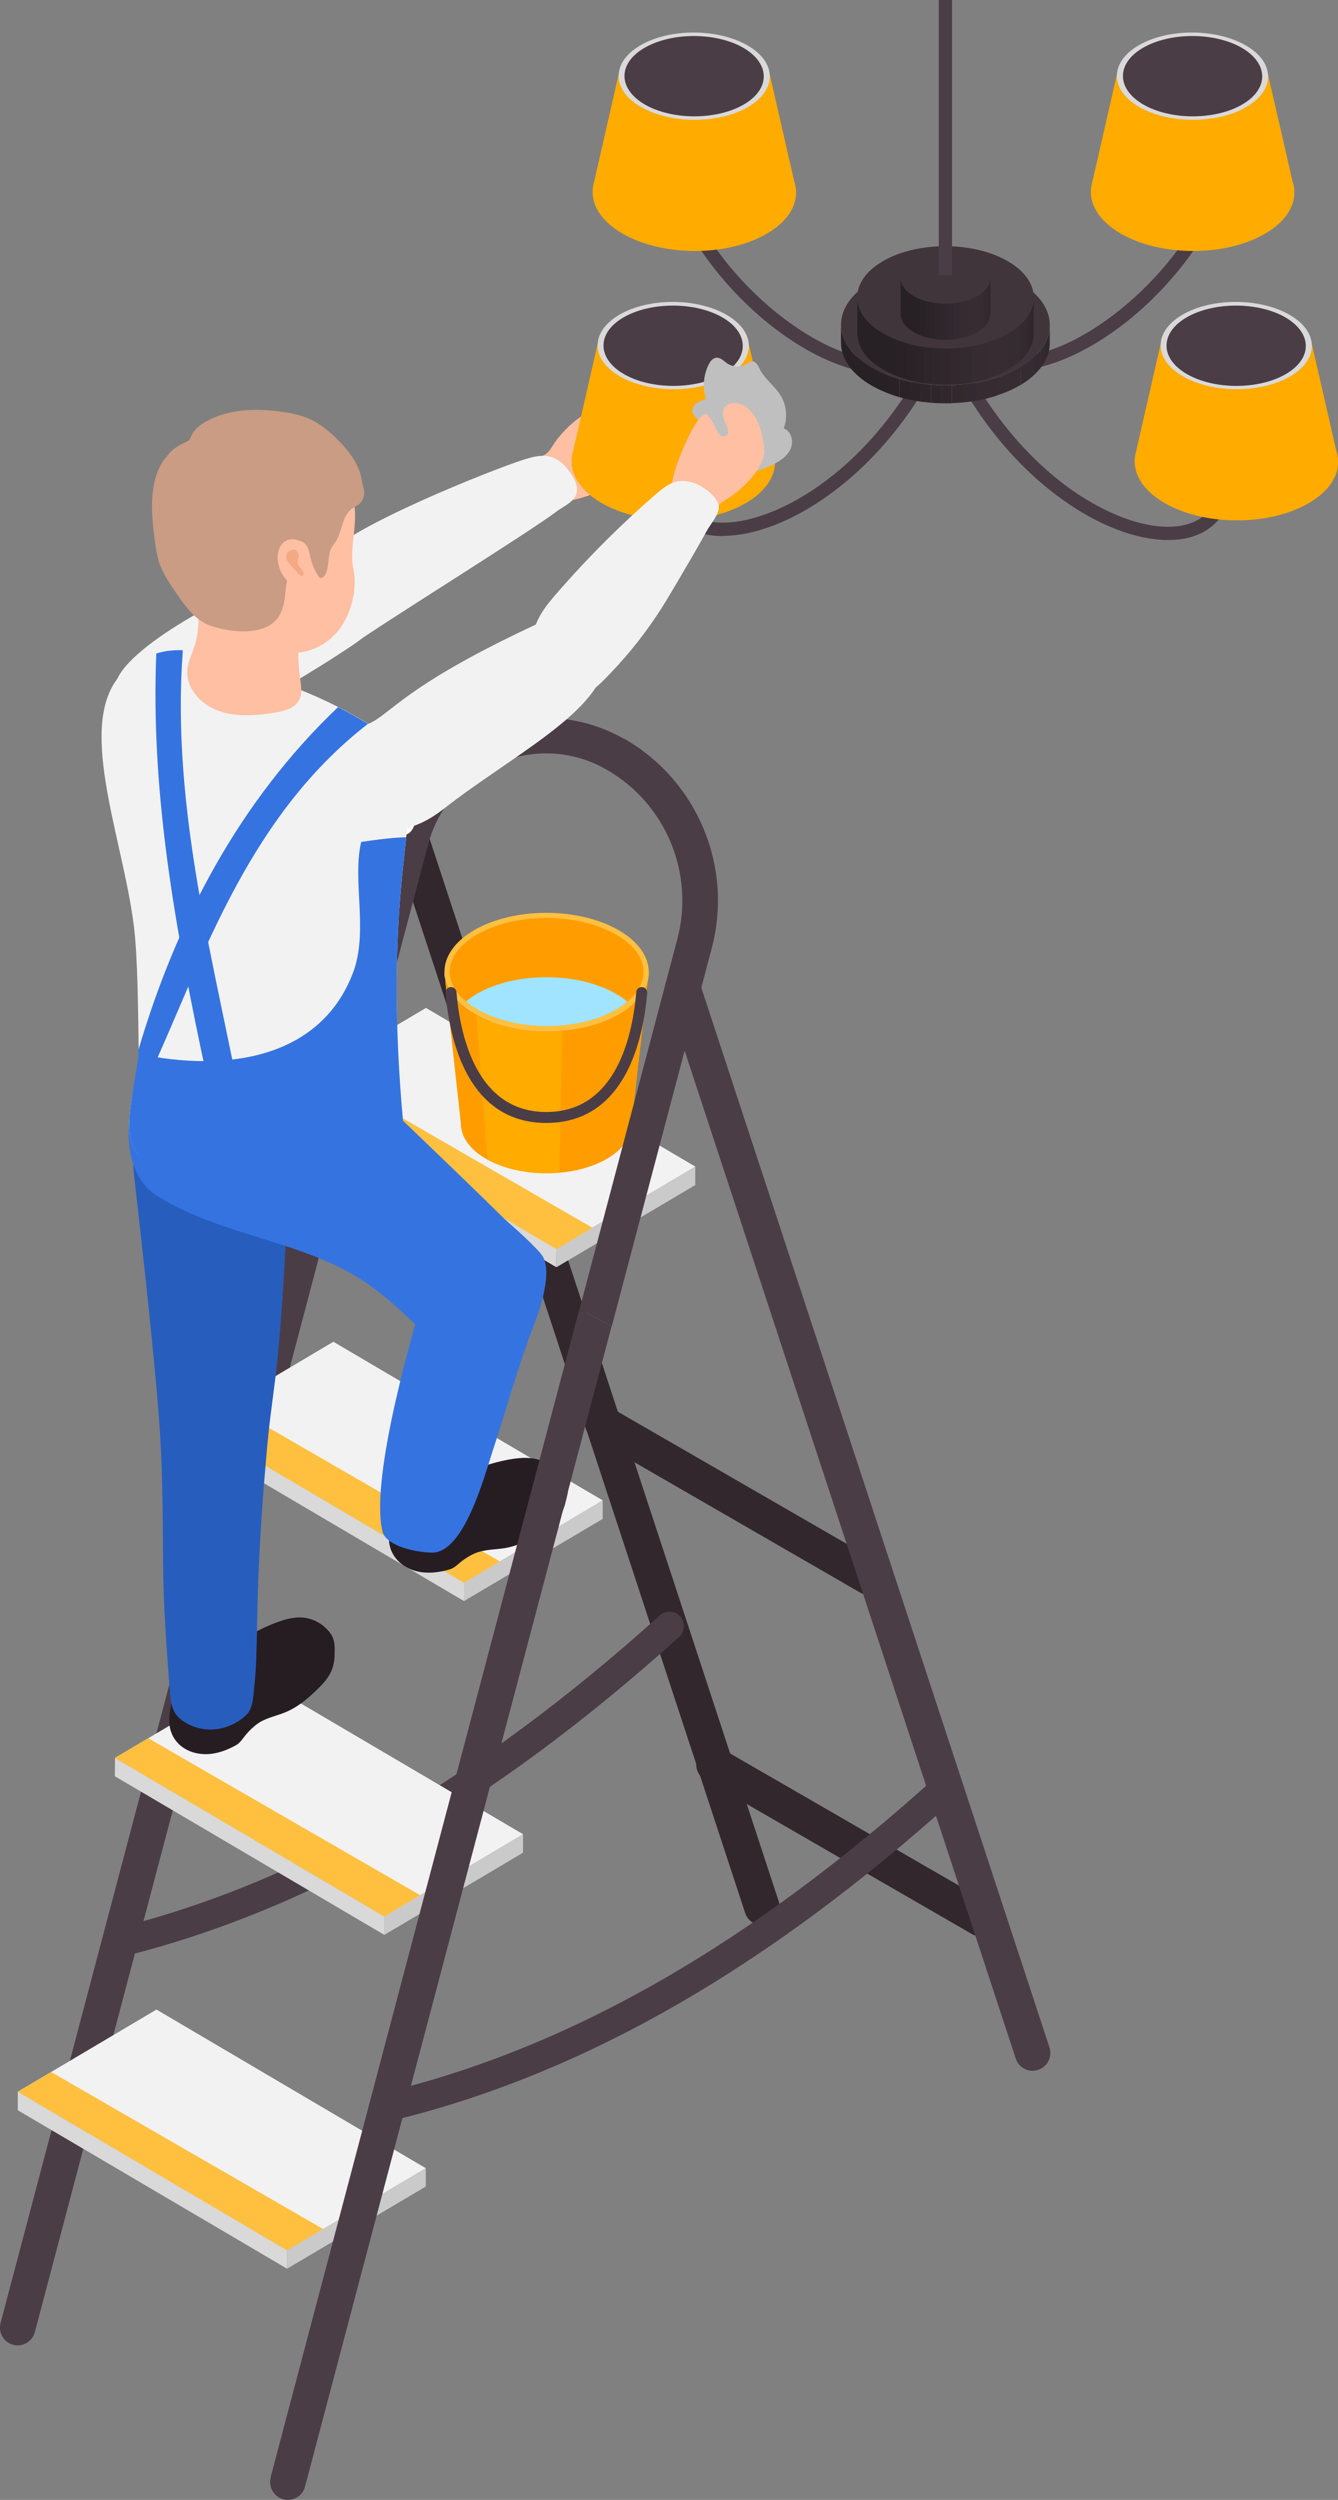<?xml version="1.0" encoding="UTF-8"?> <svg xmlns="http://www.w3.org/2000/svg" xmlns:xlink="http://www.w3.org/1999/xlink" id="_Слой_2" viewBox="0 0 74.57 139.29"><rect x="0" y="0" width="74.57" height="139.29" fill="#808080" stroke="none"/> <defs> <style>.cls-1{fill:#32272d;}.cls-1,.cls-2,.cls-3,.cls-4,.cls-5,.cls-6,.cls-7,.cls-8,.cls-9,.cls-10,.cls-11,.cls-12,.cls-13,.cls-14,.cls-15,.cls-16,.cls-17,.cls-18,.cls-19,.cls-20,.cls-21,.cls-22,.cls-23,.cls-24,.cls-25,.cls-26,.cls-27,.cls-28,.cls-29,.cls-30{stroke-width:0px;}.cls-2{fill:#272024;}.cls-3{fill:#f3a984;}.cls-4{fill:#332930;}.cls-5{fill:#ffc040;}.cls-6{fill:#ff9d00;}.cls-7{fill:#362c32;}.cls-8{fill:#30272d;}.cls-31{clip-path:url(#clippath-2);}.cls-32{isolation:isolate;}.cls-9{fill:#32282e;}.cls-10{fill:#352b31;}.cls-11{fill:#2f262b;}.cls-12{fill:#2d252a;}.cls-13{fill:#3574e0;}.cls-14{fill:#41353c;}.cls-15{fill:none;}.cls-33{clip-path:url(#clippath-1);}.cls-16{fill:#bfbfbf;}.cls-17{fill:#c99c83;}.cls-18{fill:#fff;}.cls-34,.cls-21{fill:#ffab00;}.cls-19{fill:#261d22;}.cls-20{fill:#ffbfa2;}.cls-35{clip-path:url(#clippath);}.cls-22{fill:#d9d9d9;}.cls-23{fill:#2c2329;}.cls-36{clip-path:url(#clippath-3);}.cls-24{fill:#2a2227;}.cls-25{fill:#cacaca;}.cls-26{fill:#a1e4ff;}.cls-27{fill:#f2f2f2;}.cls-28{fill:#275ebe;}.cls-29{fill:#4b3d46;}.cls-30{fill:#292126;}</style> <clipPath id="clippath"> <path class="cls-15" d="m58.51,18.11v1.01c0,.86-.57,1.71-1.69,2.37-2.27,1.32-5.95,1.32-8.23,0-1.15-.66-1.72-1.53-1.72-2.4v-1.01c0,.87.57,1.74,1.72,2.4,2.28,1.32,5.97,1.32,8.23,0,1.13-.65,1.69-1.51,1.69-2.37Z"></path> </clipPath> <clipPath id="clippath-1"> <path class="cls-15" d="m57.61,16.58v2.02c0,.72-.48,1.45-1.43,2-1.91,1.11-5.03,1.11-6.95,0-.97-.56-1.45-1.29-1.45-2.03v-2.02c0,.73.49,1.47,1.46,2.03,1.93,1.11,5.04,1.11,6.95,0,.95-.55,1.43-1.28,1.43-2Z"></path> </clipPath> <clipPath id="clippath-2"> <path class="cls-15" d="m55.2,15.47v2.02c0,.37-.25.74-.73,1.02-.97.57-2.56.57-3.54,0-.49-.28-.74-.66-.74-1.03v-2.02c0,.37.25.75.74,1.03.98.57,2.56.57,3.54,0,.48-.28.73-.65.73-1.02Z"></path> </clipPath> <clipPath id="clippath-3"> <path class="cls-21" d="m36.16,54.18l-.97,8.46c0,.7-.46,1.4-1.38,1.93-1.85,1.07-4.86,1.07-6.72,0-.94-.54-1.4-1.25-1.4-1.96l-.93-8.46c0,.85.56,1.7,1.68,2.35,2.23,1.29,5.84,1.29,8.06,0,1.1-.64,1.65-1.48,1.66-2.32Z"></path> </clipPath> </defs> <g id="Layer_1"> <path class="cls-20" d="m34.43,24.84c-.19.06-.19.33-.07.46.18.19,1.23.56,1.13.85-.21.59-2.56,1.47-3.35,1.66-1.93.48-5.08-.04-3.6-1.44.35-.33,1.68-.94,1.85-1.05.22-.14.36-.41.5-.62.51-.76,1.75-1.97,2.66-1.9,3.28.27,2.97,2.65,1.83,2.31-.2-.06-.75-.34-.94-.27Z"></path> <path class="cls-27" d="m31.69,26.21c1.13,1.51-.07,1.83-.66,2.28-1.47,1.13-9.62,6.18-11.52,7.53-.93.66-2.36-3.57-1.29-5.05,1.14-1.58,9.13-4.77,10.94-5.35.82-.26,1.71-.51,2.53.59Z"></path> <path class="cls-29" d="m40.29,29.87c-.41,0-.8-.04-1.16-.14-1.72-.43-2.6-1.86-2.41-3.91l.74.07c-.15,1.7.49,2.78,1.85,3.12,1.66.42,4.13-.36,6.44-2.02,2.75-1.97,5.09-5,6.59-8.54l.68.29c-1.55,3.65-3.98,6.8-6.84,8.85-2.04,1.47-4.16,2.27-5.9,2.27Z"></path> <path class="cls-29" d="m65.09,30.09c-1.74,0-3.86-.8-5.9-2.27-2.86-2.05-5.29-5.19-6.84-8.85l.68-.29c1.5,3.53,3.84,6.56,6.59,8.54,2.32,1.66,4.78,2.44,6.44,2.02,1.37-.34,2.01-1.42,1.85-3.12l.74-.07c.19,2.05-.69,3.48-2.41,3.91-.36.09-.75.13-1.16.13Z"></path> <path class="cls-29" d="m49.39,20.84c-.95,0-1.99-.23-3.08-.69-2.32-.97-4.7-2.88-6.54-5.24-1.9-2.43-2.87-4.94-2.68-6.88l.74.07c-.18,1.75.74,4.06,2.52,6.35,1.74,2.23,4.07,4.1,6.24,5.01,1.81.76,4.34,1.22,6.11-.91l.57.47c-1,1.2-2.33,1.81-3.88,1.81Z"></path> <path class="cls-29" d="m56.33,20.65c-1.56,0-2.89-.61-3.88-1.81l.57-.47c1.77,2.13,4.3,1.67,6.11.91,2.17-.91,4.5-2.78,6.24-5.01,1.78-2.28,2.7-4.59,2.52-6.35l.74-.07c.2,1.94-.78,4.45-2.68,6.88-1.84,2.36-4.22,4.27-6.54,5.24-1.09.46-2.13.69-3.08.69Z"></path> <path class="cls-21" d="m43.11,25.18s-1.38-6.02-1.38-6.02l-8.4-.1-1.39,6.08c-.3,1.02.22,2.1,1.59,2.89,2.22,1.28,5.81,1.29,8.02.01,1.34-.77,1.86-1.84,1.57-2.85Z"></path> <path class="cls-22" d="m40.51,20.98c-1.64.95-4.31.94-5.96-.01-1.65-.95-1.66-2.49-.02-3.44,1.64-.95,4.31-.94,5.96.01,1.65.95,1.66,2.49.02,3.44Z"></path> <path class="cls-29" d="m40.27,20.85c-1.51.87-3.97.87-5.49,0-1.52-.88-1.53-2.3-.02-3.17,1.51-.87,3.97-.87,5.49,0s1.53,2.3.02,3.17Z"></path> <path class="cls-21" d="m72.05,10.17s-1.38-6.02-1.38-6.02l-8.4-.1-1.39,6.08c-.3,1.02.22,2.1,1.59,2.89,2.22,1.28,5.81,1.29,8.02.01,1.34-.77,1.86-1.84,1.57-2.85Z"></path> <path class="cls-22" d="m69.45,5.97c-1.64.95-4.31.94-5.96-.01-1.65-.95-1.66-2.49-.02-3.44,1.64-.95,4.31-.94,5.96.01s1.66,2.49.02,3.44Z"></path> <path class="cls-29" d="m69.22,5.83c-1.51.87-3.97.87-5.49,0-1.52-.88-1.53-2.3-.02-3.17,1.51-.87,3.97-.87,5.49,0,1.52.88,1.53,2.3.02,3.17Z"></path> <path class="cls-21" d="m44.28,10.17s-1.38-6.02-1.38-6.02l-8.4-.1-1.39,6.08c-.3,1.02.22,2.1,1.59,2.89,2.22,1.28,5.81,1.29,8.02.01,1.34-.77,1.86-1.84,1.57-2.85Z"></path> <path class="cls-22" d="m41.68,5.97c-1.64.95-4.31.94-5.96-.01-1.65-.95-1.66-2.49-.02-3.44,1.64-.95,4.31-.94,5.96.01,1.65.95,1.66,2.49.02,3.44Z"></path> <path class="cls-29" d="m41.44,5.83c-1.51.87-3.97.87-5.49,0-1.52-.88-1.53-2.3-.02-3.17,1.51-.87,3.97-.87,5.49,0,1.52.88,1.53,2.3.02,3.17Z"></path> <path class="cls-21" d="m74.49,25.18s-1.38-6.02-1.38-6.02l-8.4-.1-1.39,6.08c-.3,1.02.22,2.1,1.59,2.89,2.22,1.28,5.81,1.29,8.02.01,1.34-.77,1.86-1.84,1.57-2.85Z"></path> <path class="cls-22" d="m71.89,20.98c-1.64.95-4.31.94-5.96-.01-1.65-.95-1.66-2.49-.02-3.44,1.64-.95,4.31-.94,5.96.01,1.65.95,1.66,2.49.02,3.44Z"></path> <path class="cls-29" d="m71.65,20.85c-1.51.87-3.97.87-5.49,0s-1.53-2.3-.02-3.17c1.51-.87,3.97-.87,5.49,0,1.52.88,1.53,2.3.02,3.17Z"></path> <g class="cls-32"> <g class="cls-32"> <g class="cls-35"> <g class="cls-32"> <path class="cls-23" d="m58.51,18.11v1.01s0,.03,0,.05v-1.01s0-.03,0-.05h0Z"></path> <path class="cls-12" d="m58.51,18.16v1.01c0,.11-.02.22-.04.33v-1.01c.03-.11.04-.22.04-.33h0Z"></path> <path class="cls-11" d="m58.47,18.49v1.01c-.02.11-.06.22-.1.33v-1.01c.04-.11.07-.22.1-.33h0Z"></path> <path class="cls-8" d="m58.38,18.82v1.01c-.04.11-.1.22-.16.33v-1.01c.06-.11.12-.22.16-.33h0Z"></path> <path class="cls-9" d="m58.23,19.15v1.01c-.07.12-.15.23-.24.35v-1.01c.09-.11.17-.23.24-.35h0Z"></path> <path class="cls-4" d="m57.99,19.5v1.01c-.11.13-.23.26-.36.39v-1.01c.14-.13.26-.26.36-.39h0Z"></path> <path class="cls-10" d="m57.63,19.89v1.01c-.21.19-.46.38-.74.55v-1.01c.29-.17.53-.35.74-.55h0Z"></path> <path class="cls-7" d="m56.89,20.43v1.01s-.05.03-.07.04c-.39.23-.82.41-1.28.56v-1.01c.46-.15.89-.34,1.28-.56.02-.01.05-.03.07-.04h0Z"></path> <path class="cls-10" d="m55.55,21.04v1.01c-.36.11-.73.21-1.11.27v-1.01c.38-.07.75-.16,1.11-.27h0Z"></path> <path class="cls-4" d="m54.44,21.31v1.01c-.25.04-.5.08-.75.1v-1.01c.25-.02.5-.06.75-.1h0Z"></path> <path class="cls-9" d="m53.7,21.41v1.01c-.22.02-.43.04-.65.04v-1.01c.22,0,.43-.02.65-.04h0Z"></path> <path class="cls-8" d="m53.05,21.46v1.01c-.2,0-.4,0-.6,0v-1.01c.2,0,.4,0,.6,0h0Z"></path> <path class="cls-11" d="m52.46,21.46v1.01c-.19,0-.39-.01-.58-.03v-1.01c.19.02.38.03.58.03h0Z"></path> <path class="cls-12" d="m51.88,21.43v1.01c-.19-.02-.38-.04-.57-.06v-1.01c.19.03.38.05.57.06h0Z"></path> <path class="cls-23" d="m51.32,21.37v1.01c-.2-.03-.39-.06-.58-.1v-1.01c.19.04.39.07.58.1h0Z"></path> <path class="cls-24" d="m50.74,21.27v1.01c-.21-.04-.41-.09-.61-.15v-1.01c.2.06.4.11.61.15h0Z"></path> <path class="cls-30" d="m50.13,21.12v1.01c-.25-.07-.48-.15-.71-.24v-1.01c.23.09.47.17.71.24h0Z"></path> <path class="cls-2" d="m49.43,20.88v1.01c-.3-.12-.58-.25-.84-.4-1.15-.66-1.72-1.53-1.72-2.4v-1.01c0,.87.57,1.74,1.72,2.4.26.15.54.29.84.4h0Z"></path> </g> </g> </g> <path class="cls-14" d="m56.79,15.71c2.28,1.32,2.29,3.45.03,4.77-2.27,1.32-5.95,1.32-8.23,0-2.28-1.32-2.29-3.45-.03-4.77,2.27-1.32,5.95-1.32,8.23,0Z"></path> </g> <g class="cls-32"> <g class="cls-32"> <g class="cls-33"> <g class="cls-32"> <path class="cls-23" d="m57.61,16.58v2.02s0,.03,0,.04v-2.02s0-.03,0-.04h0Z"></path> <path class="cls-12" d="m57.61,16.62v2.02c0,.09-.02.19-.04.28v-2.02c.02-.09.04-.19.04-.28h0Z"></path> <path class="cls-11" d="m57.58,16.91v2.02c-.02.09-.05.19-.09.28v-2.02c.04-.09.07-.18.09-.28h0Z"></path> <path class="cls-8" d="m57.5,17.18v2.02c-.04.09-.08.19-.14.28v-2.02c.06-.09.1-.19.14-.28h0Z"></path> <path class="cls-9" d="m57.37,17.46v2.02c-.06.1-.13.2-.2.29v-2.02c.08-.1.15-.19.2-.29h0Z"></path> <path class="cls-4" d="m57.17,17.76v2.02c-.09.11-.2.22-.31.33v-2.02c.12-.11.22-.22.31-.33h0Z"></path> <path class="cls-10" d="m56.86,18.08v2.02c-.18.16-.39.32-.63.46v-2.02c.24-.14.45-.3.63-.46h0Z"></path> <path class="cls-7" d="m56.24,18.54v2.02s-.05.02-.07.04c-.33.19-.69.35-1.08.47v-2.02c.39-.13.76-.28,1.08-.47.02-.01.04-.02.06-.04h0Z"></path> <path class="cls-10" d="m55.1,19.05v2.02c-.3.1-.62.17-.94.23v-2.02c.33-.06.64-.13.94-.23h0Z"></path> <path class="cls-4" d="m54.17,19.29v2.02c-.21.04-.42.07-.63.09v-2.02c.22-.02.43-.05.63-.09h0Z"></path> <path class="cls-9" d="m53.55,19.37v2.02c-.19.02-.37.03-.55.04v-2.02c.19,0,.37-.02.55-.04h0Z"></path> <path class="cls-8" d="m53,19.41v2.02c-.17,0-.34,0-.51,0v-2.02c.17,0,.34,0,.51,0h0Z"></path> <path class="cls-11" d="m52.5,19.41v2.02c-.17,0-.33-.01-.49-.03v-2.02c.17.01.33.02.49.03h0Z"></path> <path class="cls-12" d="m52.01,19.39v2.02c-.17-.01-.33-.03-.48-.05v-2.02c.16.02.32.04.48.05h0Z"></path> <path class="cls-23" d="m51.53,19.33v2.02c-.17-.02-.33-.05-.49-.08v-2.02c.17.03.33.06.49.08h0Z"></path> <path class="cls-24" d="m51.05,19.25v2.02c-.18-.04-.35-.08-.52-.13v-2.02c.17.05.34.09.52.13h0Z"></path> <path class="cls-30" d="m50.53,19.12v2.02c-.21-.06-.41-.13-.6-.2v-2.02c.2.08.4.14.6.2h0Z"></path> <path class="cls-2" d="m49.94,18.92v2.02c-.26-.1-.49-.21-.72-.34-.97-.56-1.45-1.29-1.45-2.03v-2.02c0,.73.49,1.47,1.46,2.03.22.13.46.24.71.34h0Z"></path> </g> </g> </g> <path class="cls-14" d="m56.16,14.55c1.93,1.11,1.94,2.92.02,4.03s-5.03,1.11-6.95,0c-1.93-1.11-1.94-2.92-.02-4.03,1.91-1.11,5.03-1.11,6.95,0Z"></path> </g> <g class="cls-32"> <g class="cls-32"> <g class="cls-31"> <g class="cls-32"> <path class="cls-23" d="m55.2,15.47v2.02s0,.01,0,.02v-2.02s0-.01,0-.02h0Z"></path> <path class="cls-12" d="m55.2,15.49v2.02s-.01.1-.02.14v-2.02s.02-.1.02-.14h0Z"></path> <path class="cls-11" d="m55.18,15.63v2.02s-.03.09-.05.14v-2.02s.04-.09.05-.14h0Z"></path> <path class="cls-8" d="m55.14,15.77v2.02s-.05.1-.07.14v-2.02s.05-.09.07-.14h0Z"></path> <path class="cls-9" d="m55.07,15.92v2.02c-.03.05-.07.1-.11.15v-2.02s.08-.1.11-.15h0Z"></path> <path class="cls-4" d="m54.97,16.07v2.02c-.05.06-.1.11-.16.17v-2.02c.06-.05.12-.11.16-.17h0Z"></path> <path class="cls-10" d="m54.82,16.23v2.02c-.1.08-.2.16-.32.23v-2.02c.13-.07.23-.15.32-.23h0Z"></path> <path class="cls-7" d="m54.5,16.47v2.02s-.03.01-.04.02c-.17.1-.35.18-.55.24v-2.02c.2-.06.39-.14.55-.24.01,0,.02-.01.03-.02h0Z"></path> <path class="cls-10" d="m53.92,16.73v2.02c-.16.05-.32.09-.48.12v-2.02c.17-.03.33-.07.48-.12h0Z"></path> <path class="cls-4" d="m53.45,16.85v2.02c-.11.02-.22.03-.32.04v-2.02c.11-.01.22-.03.32-.04h0Z"></path> <path class="cls-9" d="m53.13,16.89v2.02c-.1,0-.19.02-.28.02v-2.02c.1,0,.19,0,.28-.02h0Z"></path> <path class="cls-8" d="m52.85,16.91v2.02c-.09,0-.18,0-.26,0v-2.02c.09,0,.18,0,.26,0h0Z"></path> <path class="cls-11" d="m52.59,16.91v2.02c-.09,0-.17,0-.25-.01v-2.02c.09,0,.17.01.25.01h0Z"></path> <path class="cls-12" d="m52.35,16.9v2.02c-.09,0-.17-.02-.25-.03v-2.02c.09.01.17.02.25.03h0Z"></path> <path class="cls-23" d="m52.1,16.87v2.02c-.09-.01-.17-.03-.25-.04v-2.02c.09.02.17.03.25.04h0Z"></path> <path class="cls-24" d="m51.85,16.83v2.02c-.09-.02-.18-.04-.27-.06v-2.02c.09.02.18.05.27.06h0Z"></path> <path class="cls-30" d="m51.59,16.76v2.02c-.11-.03-.21-.06-.31-.1v-2.02c.1.04.21.07.31.1h0Z"></path> <path class="cls-2" d="m51.29,16.66v2.02c-.13-.05-.25-.11-.37-.17-.49-.28-.74-.66-.74-1.03v-2.02c0,.37.25.75.74,1.03.11.07.23.12.36.17h0Z"></path> </g> </g> </g> <path class="cls-14" d="m54.46,14.44c.98.57.99,1.48.01,2.05-.97.57-2.56.57-3.54,0-.98-.57-.99-1.48-.01-2.05.97-.57,2.56-.57,3.54,0Z"></path> </g> <rect class="cls-29" x="52.32" width=".74" height="15.33"></rect> <path class="cls-1" d="m42.47,107.27c-.42,0-.8-.26-.94-.68l-19.5-59.34c-.17-.52.11-1.08.63-1.25.52-.17,1.08.11,1.25.63l19.5,59.34c.17.52-.11,1.08-.63,1.25-.1.03-.21.05-.31.05Z"></path> <path class="cls-1" d="m48.47,88.89c-.17,0-.34-.04-.49-.13l-14.88-8.59c-.47-.27-.64-.88-.36-1.35.27-.47.88-.64,1.35-.36l14.88,8.59c.47.27.64.88.36,1.35-.18.32-.52.5-.86.5Z"></path> <path class="cls-29" d="m6.89,108.98c-.36,0-.69-.24-.78-.61-.11-.43.15-.87.58-.98,10.11-2.56,19.94-8.25,30.08-17.38.33-.3.84-.27,1.14.06.3.33.27.84-.06,1.14-10.33,9.31-20.4,15.12-30.76,17.75-.07.02-.13.02-.2.02Z"></path> <path class="cls-1" d="m54.67,107.9c-.17,0-.34-.04-.49-.13l-14.88-8.59c-.47-.27-.64-.88-.36-1.35.27-.47.88-.64,1.35-.36l14.88,8.59c.47.27.64.88.36,1.35-.18.32-.52.5-.86.5Z"></path> <path class="cls-29" d="m21.95,46.54L.03,129.44c-.14.53.18,1.07.7,1.21.53.14,1.07-.18,1.21-.7L23.86,47.05c.22-.83.58-1.58,1.06-2.25-.37-.58-.78-1.13-1.23-1.64-.81.97-1.41,2.12-1.75,3.39Z"></path> <g class="cls-32"> <polygon class="cls-25" points="23.73 120.81 23.73 121.83 16 126.41 16 125.39 23.73 120.81"></polygon> <polygon class="cls-22" points="16 125.39 16 126.41 .99 117.58 .99 116.55 16 125.39"></polygon> <polygon class="cls-27" points="23.73 120.81 16 125.39 .99 116.55 8.72 111.97 23.73 120.81"></polygon> <polygon class="cls-5" points="2.85 115.45 .99 116.55 16 125.39 18.01 124.2 2.85 115.45"></polygon> </g> <g class="cls-32"> <polygon class="cls-25" points="29.15 102.2 29.15 103.23 21.42 107.81 21.42 106.79 29.15 102.2"></polygon> <polygon class="cls-22" points="21.42 106.79 21.42 107.81 6.4 98.97 6.41 97.95 21.42 106.79"></polygon> <polygon class="cls-27" points="29.15 102.2 21.42 106.79 6.41 97.95 14.14 93.37 29.15 102.2"></polygon> <polygon class="cls-5" points="8.26 96.85 6.4 97.95 21.42 106.79 23.42 105.6 8.26 96.85"></polygon> </g> <g class="cls-32"> <polygon class="cls-25" points="33.59 83.6 33.59 84.63 25.86 89.21 25.86 88.19 33.59 83.6"></polygon> <polygon class="cls-22" points="25.86 88.19 25.86 89.21 10.85 80.37 10.85 79.35 25.86 88.19"></polygon> <polygon class="cls-27" points="33.59 83.6 25.86 88.19 10.85 79.35 18.58 74.76 33.59 83.6"></polygon> <polygon class="cls-5" points="12.71 78.24 10.85 79.35 25.86 88.19 27.86 87 12.71 78.24"></polygon> </g> <g class="cls-32"> <polygon class="cls-25" points="38.75 65 38.75 66.03 31.01 70.61 31.02 69.58 38.75 65"></polygon> <polygon class="cls-22" points="31.02 69.58 31.01 70.61 16 61.77 16.01 60.74 31.02 69.58"></polygon> <polygon class="cls-27" points="38.75 65 31.02 69.58 16.01 60.74 23.74 56.16 38.75 65"></polygon> <polygon class="cls-5" points="17.86 59.66 16 60.76 31.01 69.6 33.02 68.41 17.86 59.66"></polygon> </g> <g class="cls-32"> <g class="cls-32"> <path class="cls-34" d="m36.16,54.18l-.97,8.46c0,.7-.46,1.4-1.38,1.93-1.85,1.07-4.86,1.07-6.72,0-.94-.54-1.4-1.25-1.4-1.96l-.93-8.46c0,.85.56,1.7,1.68,2.35,2.23,1.29,5.84,1.29,8.06,0,1.1-.64,1.65-1.48,1.66-2.32Z"></path> <g class="cls-36"> <g class="cls-32"> <path class="cls-6" d="m36.16,54.18l-.97,8.46c0,.7-.46,1.4-1.38,1.93-.24.14-.49.26-.77.36l.54-8c.33-.12.63-.27.92-.43,1.1-.64,1.65-1.48,1.66-2.32h0Z"></path> <path class="cls-6" d="m33.58,56.93l-.54,8c-.57.22-1.21.35-1.87.41l.17-7.92c.79-.07,1.55-.23,2.24-.5h0Z"></path> <path class="cls-21" d="m31.34,57.43l-.17,7.92c-1.41.12-2.89-.12-4-.73l-.63-8.06c1.33.73,3.11,1.02,4.8.87h0Z"></path> <path class="cls-6" d="m26.54,56.55l.63,8.06s-.06-.03-.08-.05c-.47-.27-.82-.58-1.05-.92l-.86-8.25c.28.4.7.78,1.27,1.1.03.02.07.04.1.06h0Z"></path> <path class="cls-6" d="m25.18,55.39l.86,8.25c-.23-.33-.35-.69-.35-1.04l-.93-8.46c0,.42.14.85.42,1.25h0Z"></path> </g> </g> </g> <path class="cls-5" d="m34.48,51.83c2.23,1.29,2.24,3.38.03,4.67-2.22,1.29-5.83,1.29-8.06,0-2.23-1.29-2.24-3.38-.03-4.67,2.22-1.29,5.83-1.29,8.06,0Z"></path> <path class="cls-6" d="m35.86,54.17c0,.59-.32,1.16-.9,1.65-.18.15-.38.29-.6.42-1.03.6-2.4.93-3.87.93s-2.85-.33-3.89-.93c-.24-.14-.45-.28-.63-.44-.59-.49-.9-1.06-.91-1.65,0-.77.54-1.5,1.51-2.07,1.03-.6,2.4-.93,3.88-.93s2.85.33,3.89.93c.99.57,1.53,1.31,1.53,2.09Z"></path> <path class="cls-26" d="m34.96,55.82c-.18.15-.38.29-.6.42-1.03.6-2.4.93-3.87.93s-2.85-.33-3.89-.93c-.24-.14-.45-.28-.63-.44.18-.15.38-.29.6-.42,1.03-.6,2.4-.93,3.88-.93s2.85.33,3.89.93c.24.14.45.28.63.44Z"></path> </g> <path class="cls-29" d="m30.46,62.57c-4.36,0-5.39-4.54-5.63-7.24-.01-.17.11-.32.28-.33.17-.02.32.11.33.28.21,2.49,1.15,6.68,5.01,6.68s4.8-4.18,5.01-6.68c.01-.17.17-.3.33-.28.17.01.3.16.28.33-.23,2.7-1.27,7.24-5.63,7.24Z"></path> <path class="cls-29" d="m22.22,118.04c-.36,0-.69-.24-.78-.61-.11-.43.15-.87.58-.98,10.11-2.56,19.94-8.25,30.08-17.38.33-.3.84-.27,1.14.06.3.33.27.84-.06,1.14-10.33,9.31-20.4,15.12-30.76,17.75-.07.02-.13.02-.2.02Z"></path> <path class="cls-29" d="m34.78,41.17c-2.38-1.36-5.21-1.54-7.74-.48-1.32.55-2.46,1.4-3.34,2.46.45.51.86,1.07,1.23,1.64.72-.99,1.7-1.79,2.88-2.28,1.96-.82,4.15-.69,5.99.37,3.3,1.88,4.92,5.77,3.95,9.44l-5.46,20.66c.63.25,1.22.59,1.8.94l5.58-21.1c1.2-4.54-.81-9.33-4.88-11.66Z"></path> <path class="cls-29" d="m57.55,115.38c-.42,0-.8-.26-.94-.68l-19.5-59.34c-.17-.52.11-1.08.63-1.25.52-.17,1.08.11,1.25.63l19.5,59.34c.17.52-.11,1.08-.63,1.25-.1.03-.21.05-.31.05Z"></path> <g id="man"> <g id="man-2"> <path class="cls-19" d="m22.5,83.48c.2-.3.41-.14.69-.14.35,0,.71-.14,1.02-.28.4-.19.77-.43,1.15-.65.99-.56,2.08-.94,3.21-1.12.51-.08,1.08-.1,1.57.08.37.14.74.31,1.04.58.23.21.41.49.47.8.05.29-.05.62-.12.9-.06.27-.15.53-.29.77-.28.48-.77.8-1.24,1.08-.55.32-1.13.62-1.76.74-.51.1-1.05.08-1.55.23-.34.1-.64.29-.92.49-.22.16-.42.4-.69.48-.56.17-1.19.25-1.77.13-1.13-.25-1.86-1.19-1.57-2.35.11-.42.3-.8.49-1.19.12-.24.19-.44.28-.57Z"></path> </g> <g id="man-3"> <path class="cls-19" d="m9.81,93.91c.13-.34.37-.23.64-.28.34-.07.67-.29.94-.5.35-.27.65-.59.98-.88.84-.77,1.83-1.37,2.89-1.79.69-.27,1.41-.48,2.13-.22.4.14.76.41,1.02.76.25.34.25.73.24,1.13,0,.28-.03.55-.12.81-.17.53-.58.94-.98,1.32-.47.44-.97.85-1.56,1.11-.48.21-1.01.31-1.46.56-.3.18-.56.42-.79.68-.18.21-.33.48-.57.62-.51.29-1.11.51-1.7.51-1.16,0-2.07-.76-2.04-1.95.01-.43.12-.85.22-1.27.06-.26.09-.47.15-.62Z"></path> </g> <path class="cls-28" d="m16.03,64.91c0-.35-.05-.58-.5-.72-1.27-.4-2.56-.81-3.86-1.12-.77-.19-1.54-.31-2.32-.33l-1.7-1.53c-.21,1.48-.33,2.98-.16,4.46.37,3.23,1.21,10.67,1.43,14.22.15,2.41.15,4.82.17,7.23.01,2.36.2,4.72.37,7.07.04.53.09,1.08.47,1.48.38.38.96.62,1.48.68.85.1,1.73-.22,2.34-.82.38-.38.37-1.14.43-1.65.05-.46.08-.93.1-1.39.05-1.34.05-2.68.1-4.03.05-1.42.12-2.83.22-4.25.06-.93.14-1.86.22-2.78.04-.51.09-1.02.14-1.53.15-1.44.38-2.87.52-4.33.26-2.73.43-5.46.5-8.2.02-.68.03-1.37.04-2.05,0-.15,0-.28.01-.4Z"></path> <path class="cls-13" d="m16.31,57.02c-1.27.05-2.62,2.83-3.36,3.64-.68.75-1.4,1.46-2.13,2.16-.32.31-.68.77-1.06,1-.33.2-2.01-2.22-2.36-2.01-.27.16-.72,3.53,1.37,4.83,3.66,2.28,8.19,2.46,11.73,4.9,1.49,1.03,2.71,2.39,4.1,3.55.17.14.35.29.56.37.36.15.76.11,1.14.04,1.37-.26.96-1,1.31-2.48.26-1.11,2.03-1.26,1.78-2.38-.37-1.64-.39-1.85-1.2-2.65-3.1-3.06-7.44-7.16-10.57-10.21-.31-.3-.65-.62-1.07-.73-.08-.02-.16-.03-.24-.03Z"></path> <path class="cls-18" d="m23.21,44.99c.03.4-.04,1.18-.43,1.44-.32.22-1.03.14-1.39.17-1.15.11-2.3.18-3.45.25-.52.03-1.04.07-1.56.08-1.53.05-3.05-.05-4.54-.3-.58-.1-1.54-.23-2-.62-.46-.38-.5-1-.42-1.61.14-1.1.68-2.17,1.72-2.59,1.05-.42,2.08-.24,3.12-.11,2.4.31,4.76.77,7.08,1.37.41.11.83.23,1.18.47.4.29.65.84.69,1.42Z"></path> <path class="cls-16" d="m38.59,22.86c0-.35.41-.53.75-.62-.19-.62-.14-1.31.14-1.9.09-.19.24-.39.44-.41.24-.02.42.19.61.32.32.21.76.23,1.08.03.1-.06.2-.14.32-.14.21,0,.32.24.41.42.28.57.85.95,1.18,1.5.32.54.38,1.22.16,1.81.42.15.56.71.39,1.12-.17.41-.57.68-.96.88-.48.24-1,.41-1.53.51.08-.63-.51-1.25-1.14-1.21-.11,0-.22.03-.32,0-.33-.13-.26-1.02-.52-1.33-.27-.32-1.02-.48-1.02-.98Z"></path> <path class="cls-20" d="m40.57,24.17c-.06.18-.33.18-.46.06-.19-.18-.54-1.24-.83-1.14-.59.2-1.51,2.54-1.72,3.32-.51,1.92-.05,5.08,1.38,3.63.34-.34.97-1.67,1.08-1.83.15-.22.41-.35.63-.49.77-.5,2-1.71,1.94-2.62-.22-3.28-2.6-3.01-2.27-1.87.06.2.32.75.26.94Z"></path> <path class="cls-27" d="m6.45,38.09c-.39,2.08-.08,5.8,4.09,3.35,2.53-1.48,6.75-3.88,9.18-5.54,2.75-1.88,2.38-3.78,1.39-4.74-1.35-1.31-2.46-.39-2.68-.31-6.99,2.51-11.67,5.63-11.98,7.25Z"></path> <path class="cls-27" d="m13.87,61.94h8.54c-.37-4.37-.44-8.77,0-13.14.17-1.7.42-3.41.39-5.12,0-.04,0-.07,0-.11-.01-.63-.02-1.36-.38-1.91-.32-.48-.94-.73-1.41-1.03-1.58-1.01-3.27-1.84-5.03-2.48-2.68-.97-5.42-2.93-8.28-1.32-.29.16-.57.36-.81.59-2.78,2.71-.07,9.08.57,14.17.22,1.72.24,4.95.27,7.12.02,1.5-.24,1.25-.43,2.74-.12.92-.22,1.92.28,2.7.54.84,1.61,1.14,2.58,1.36,1.22.28,2.46.54,3.71.7v-4.29Z"></path> <path class="cls-13" d="m10.19,36.23c-.49-.02-.99.03-1.48.18-.3,7.39.92,14.55,2.49,22.06.57,2.58,1.03,5.38,2.24,7.7.58.09,1.17.16,1.75.2-.78-1.11-1.32-2.34-1.52-3.69-1.71-9.06-4.15-17.52-3.48-26.45Z"></path> <path class="cls-13" d="m22.64,46.65c-.84.02-1.67.14-2.51.26-.5,2.12.37,4.8-.39,7.11-1.79,5.04-7.23,5.72-12.01,4.7-.11.93-.32,1.87-.43,2.74-.12.92-.22,1.92.28,2.7.54.84,1.39,1.9,2.37,2.12,1.74.4,3.75,1.06,5.54,1.17,1.87.11,3.73-1.1,5.48-1.74.61-.22,1.25-.56,1.5-1.16.16-.4.12-.84.07-1.27-.48-4.81-.61-9.67-.13-14.48.07-.72.16-1.43.23-2.15Z"></path> <path class="cls-27" d="m20.52,40.33c-2.61,1.53-2.61,2.74-1.18,4.67.95,1.28,2.98,1.97,5.4.06,3.67-2.89,8.92-5.48,9-8.32.02-.79-.37-1.59-1.01-2.05-1.55-1.14-2.54-.04-2.76.06-7.47,3.47-8.14,5.02-9.45,5.59Z"></path> <path class="cls-27" d="m39.11,27.12c.35.2.96.69.95,1.16,0,.39-.46.93-.64,1.25-.56,1.01-1.14,2-1.73,3-.27.45-.53.9-.81,1.34-.82,1.29-1.76,2.49-2.8,3.58-.4.42-1.06,1.14-1.63,1.3-.57.16-1.1-.15-1.57-.56-.83-.73-1.41-1.78-1.17-2.88.24-1.1.97-1.85,1.66-2.64,1.6-1.81,3.31-3.51,5.12-5.08.32-.28.65-.56,1.05-.71.46-.17,1.06-.06,1.56.23Z"></path> <path class="cls-20" d="m16.69,35.82c.1-.71.64-.54.37-1.19-.23-.55-.58-1.05-1.05-1.41-.47-.36-1.06-.58-1.65-.54-.2.01-.34.13-.54.13-.56,0-1.12-.1-1.68-.02-.55.08-1.07.12-1.07.75,0,.83.04,1.64-.23,2.46-.14.44-.36.86-.4,1.32-.08.9.58,1.74,1.4,2.14,1,.49,2.14.44,3.2.29.54-.08,1.29-.18,1.6-.69.24-.38.13-.89.08-1.31-.08-.64-.14-1.27-.05-1.91Z"></path> <path class="cls-20" d="m19.07,26.75c.34.41.6.87.68,1.41.18,1.2-.31,2.44-.04,3.64.25,1.16-.24,3.79-2.53,4.46-1.15.34-3.43-.06-4.17-.41-.98-.47-1.63-1.42-2.21-2.35-4.77-7.57,5.04-10.68,8.27-6.75Z"></path> <path class="cls-17" d="m9.41,25.27c.23-.24.51-.44.86-.6.1-.05.22-.09.29-.18.06-.07.08-.15.12-.23.16-.35.49-.6.82-.78,1.27-.71,2.81-.74,4.25-.53.49.07.97.17,1.43.36.52.22.97.56,1.38.94.58.54,1.14,1.17,1.44,1.91.14.34.17.71.27,1.06.09.32-.02.69-.28.89-.11.09-.25.14-.36.22-.48.33-.57,1.08-.78,1.59-.13.32-.39.5-.47.84-.08.36-.07.74-.18,1.09-.05.17-.17.35-.34.36-.07,0-.14-.02-.21-.06-.2-.13-.31-.36-.38-.59-.07-.23-.11-.47-.24-.67-.02-.03-.04-.06-.07-.07-.03-.01-.06,0-.09,0-.24.05-.41.23-.52.44-.14.25-.22.53-.29.81-.12.44-.13.81-.19,1.24-.06.44-.18.91-.49,1.24-.69.75-2.02.7-2.93.51-.33-.07-.65-.15-.95-.29-.69-.33-1.17-.99-1.61-1.62-.4-.58-.81-1.17-1.03-1.84-.12-.38-.18-.77-.23-1.17-.22-1.6-.39-3.64.78-4.84Z"></path> <path class="cls-20" d="m16.49,30.07c-.9-.19-1.29.89-.8,1.85.14.28.43.55.64.79,1.42,1.62,2.05.19,1.6-.36-1.03-1.27-.31-2.04-1.44-2.28Z"></path> <path class="cls-3" d="m16.51,31.82c-.09-.11-1.03-.87-.27-1.18.21-.09.4.12.4.33,0,.11-.05.21-.05.32,0,.06.02.13.04.19.07.16.36.35.27.56-.08.19-.34-.15-.4-.22Z"></path> <path class="cls-13" d="m29.79,73.75s-.04.1-.06.15c-.87,2.26-1.5,4.6-2.26,6.91-.5,1.53-1.62,5.73-3.4,5.7-.88-.01-2.54-.36-2.75-1.17-.75-3,1.83-11.7,2.59-14.15.19-.62.19-.37.36-.99.14-.5.16-1.27.49-1.68.63-.8.03-3.27.64-2.84.88.63,4.15,3.39,4.79,4.24.64.85-.08,3.01-.41,3.83Z"></path> </g> <path class="cls-29" d="m15.09,138.05c-.14.53.18,1.07.7,1.21.08.02.17.03.25.03.44,0,.84-.29.96-.74l17.08-64.63c-.58-.35-1.17-.69-1.8-.94l-17.2,65.06Z"></path> <path class="cls-13" d="m8.16,60.29c2.94-6.23,5.39-14.57,12.35-19.96-.55-.33-1.1-.64-1.67-.93-5.48,5.21-9,11.9-11.12,19.08,0,.08,0,.17,0,.25.01,1.2-.15,1.28-.31,2.03.54.16.58-.12.74-.46Z"></path> </g> </svg> 